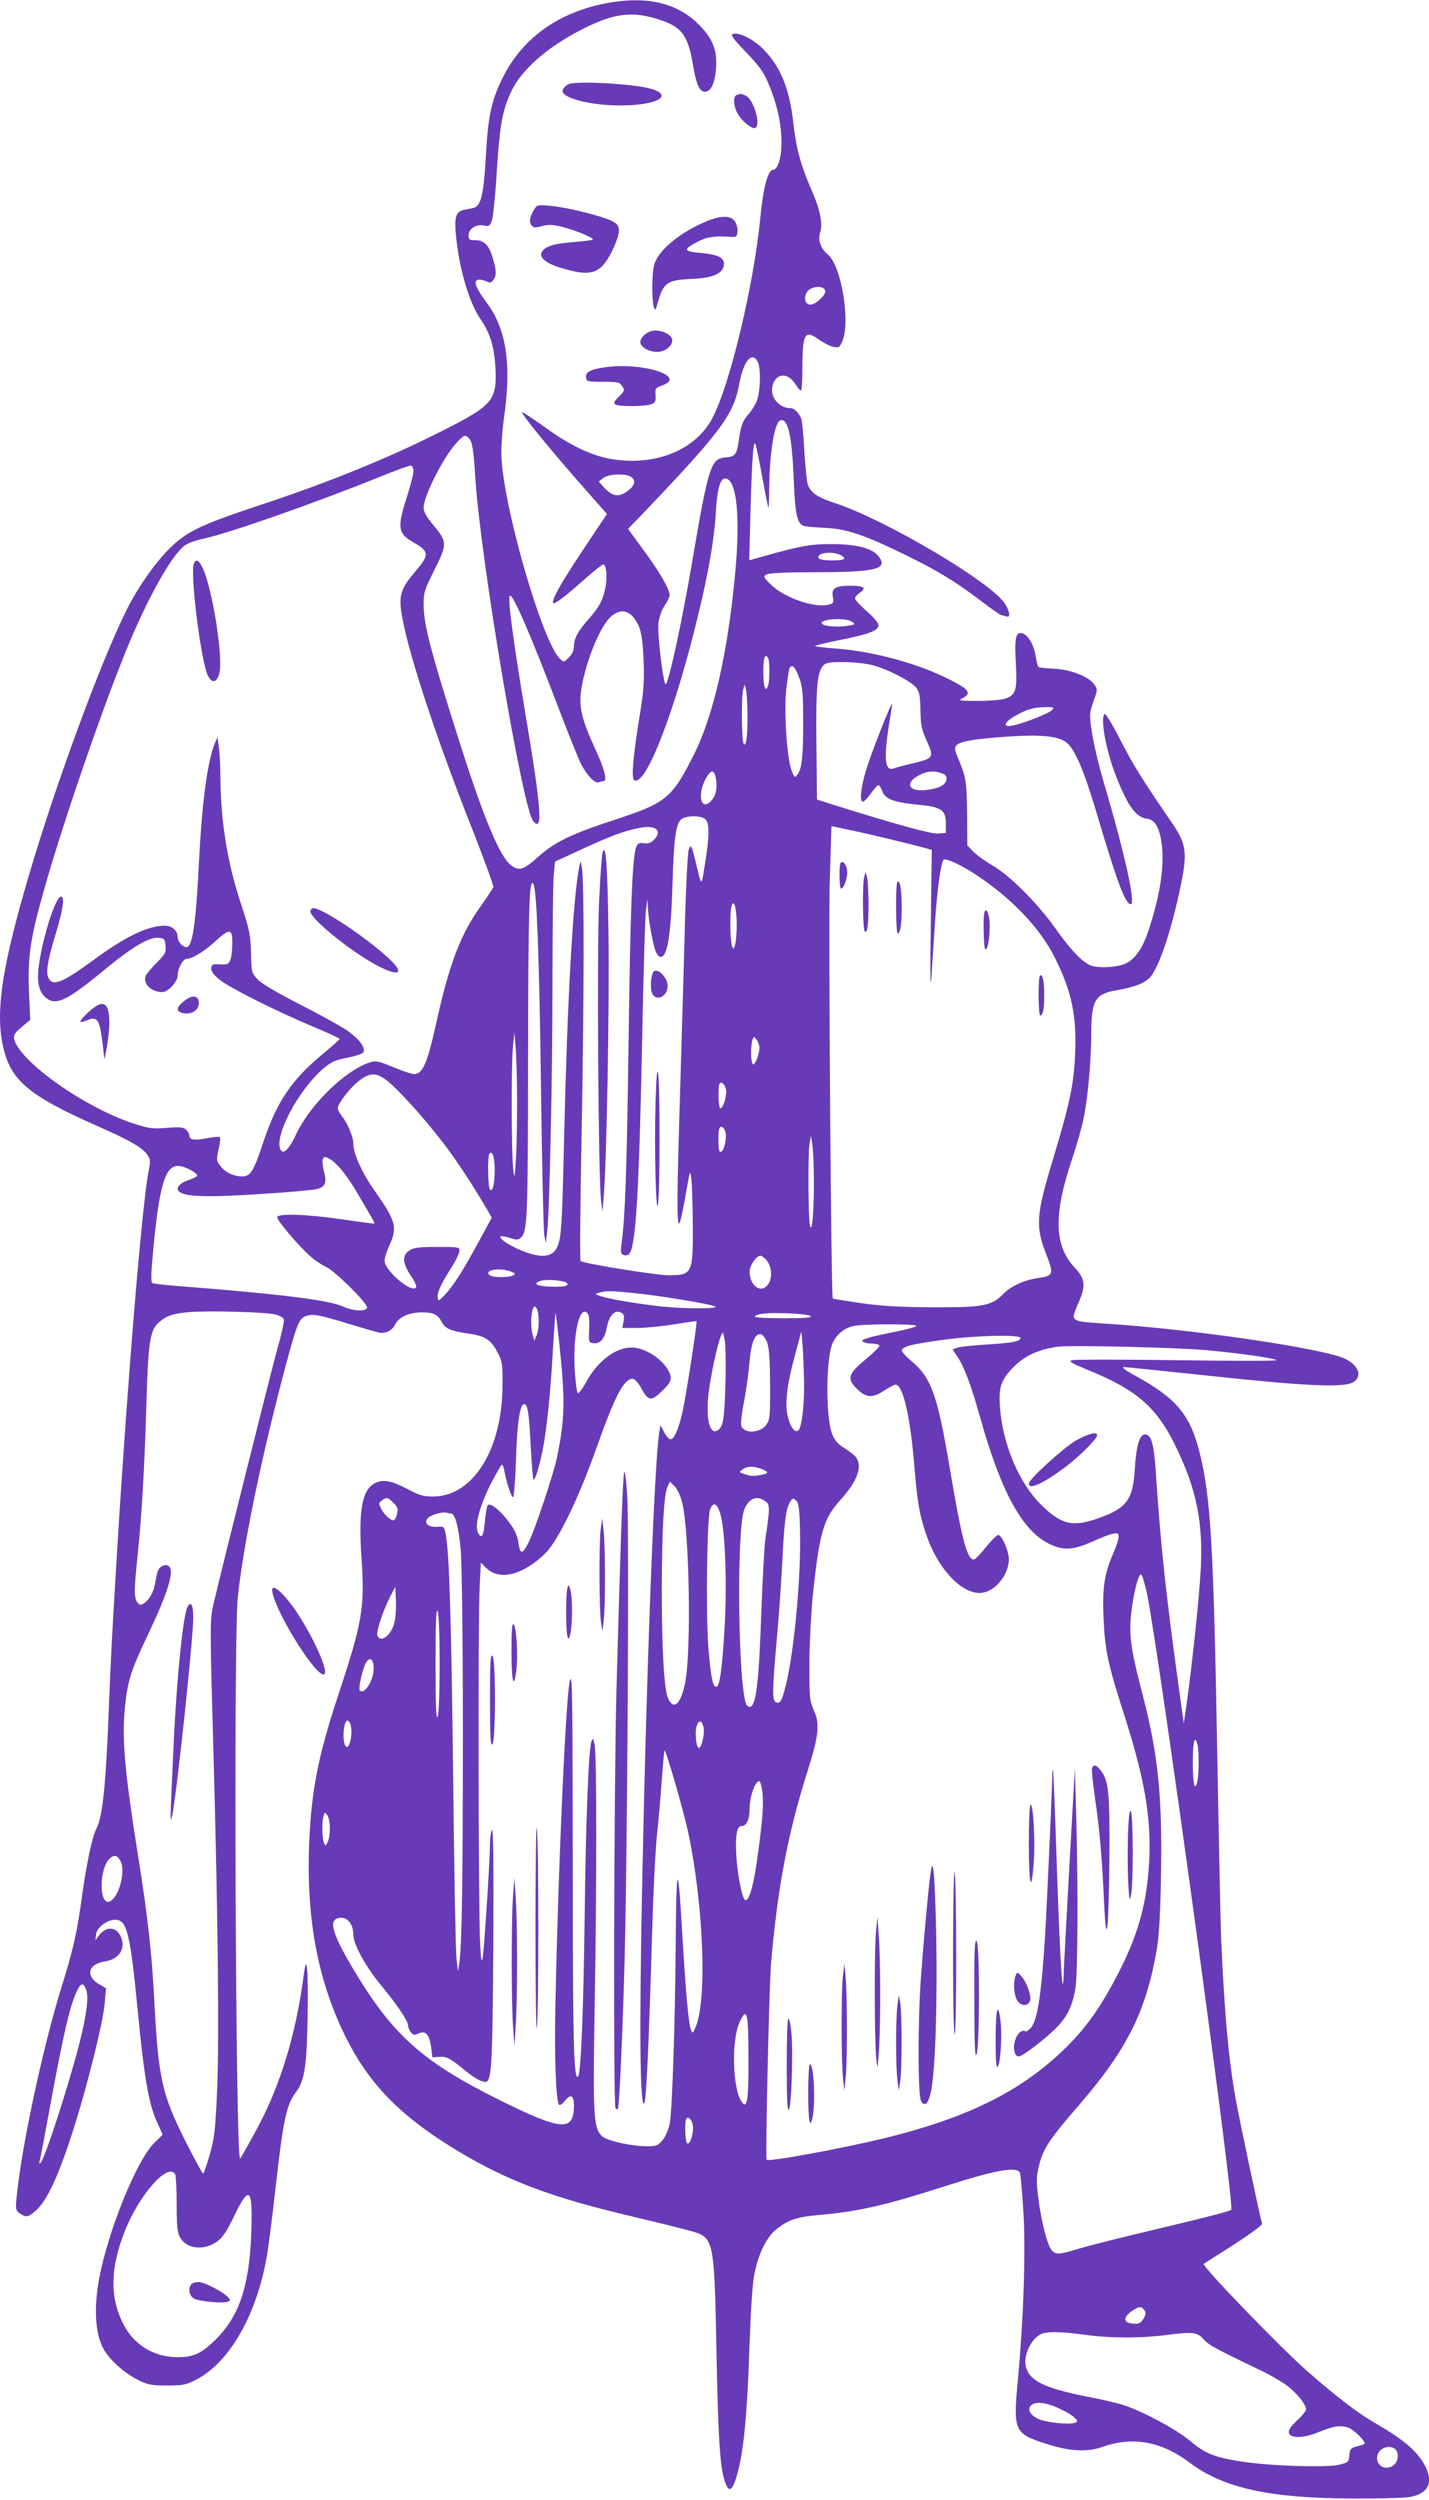 <?xml version="1.0" standalone="no"?>
<!DOCTYPE svg PUBLIC "-//W3C//DTD SVG 20010904//EN"
 "http://www.w3.org/TR/2001/REC-SVG-20010904/DTD/svg10.dtd">
<svg version="1.0" xmlns="http://www.w3.org/2000/svg"
 width="732pt" height="1280pt" viewBox="0 0 732 1280"
 preserveAspectRatio="xMidYMid meet">
<g transform="translate(0,1280) scale(0.1,-0.1)"
fill="#673ab7" stroke="none">
<path d="M3145 12790 c-264 -39 -463 -174 -569 -386 -58 -116 -76 -197 -87
-399 -11 -202 -25 -262 -65 -270 -13 -3 -35 -7 -49 -10 -42 -9 -50 -42 -37
-153 19 -165 67 -323 122 -404 51 -74 72 -143 78 -254 8 -164 -15 -190 -268
-318 -278 -141 -580 -264 -940 -383 -307 -102 -373 -134 -465 -225 -74 -75
-158 -195 -213 -304 -133 -264 -365 -894 -503 -1363 -138 -468 -172 -694 -135
-872 38 -180 128 -257 483 -414 172 -76 234 -112 259 -150 15 -22 15 -33 6
-78 -32 -149 -108 -1059 -162 -1947 -29 -484 -30 -497 -45 -870 -14 -343 -31
-493 -60 -551 -23 -44 -51 -177 -75 -349 -25 -184 -44 -269 -104 -462 -97
-312 -206 -822 -231 -1079 -6 -62 -5 -68 17 -83 31 -22 42 -20 81 14 60 52
123 191 203 448 68 219 143 523 150 612 l7 79 -37 22 c-69 41 -54 102 29 115
74 11 110 64 85 125 -23 55 -78 58 -115 6 l-16 -22 3 30 c4 35 56 75 98 75 60
0 77 -68 115 -461 32 -335 57 -484 98 -572 l30 -68 -43 -42 c-89 -88 -234
-443 -281 -689 -27 -141 -23 -267 12 -347 26 -62 108 -139 189 -179 47 -23 67
-27 145 -27 80 0 97 3 148 29 168 85 307 323 361 617 9 46 30 206 46 354 41
363 57 438 106 502 45 59 56 136 60 406 3 234 -5 311 -20 194 -40 -304 -120
-565 -238 -784 -44 -82 -84 -152 -88 -156 -23 -25 -34 2661 -12 2873 28 269
122 723 243 1178 61 226 70 249 106 263 35 13 67 7 223 -41 69 -21 136 -40
149 -43 34 -8 68 8 85 41 20 39 72 62 138 62 59 0 82 -12 101 -50 17 -33 47
-46 133 -58 88 -12 118 -31 152 -96 25 -47 27 -59 26 -171 -1 -328 -152 -568
-356 -568 -47 0 -71 6 -126 36 -88 46 -130 54 -172 32 -66 -34 -85 -142 -68
-386 17 -253 4 -326 -121 -704 -104 -315 -138 -493 -148 -775 -13 -383 50
-699 194 -983 122 -239 283 -400 573 -574 252 -151 478 -236 887 -332 138 -33
276 -67 306 -76 114 -33 116 -43 127 -615 9 -450 18 -593 43 -666 17 -52 32
-52 51 -2 42 116 63 310 76 715 6 172 15 307 25 353 22 108 67 195 122 233 62
45 101 56 228 67 180 16 332 51 605 139 282 91 390 110 405 74 3 -10 11 -98
17 -195 13 -199 1 -553 -28 -865 -25 -262 -19 -275 150 -328 115 -37 206 -42
281 -15 157 56 304 29 449 -80 172 -130 408 -182 831 -184 127 -1 256 3 289 7
101 15 132 73 85 162 -40 75 -108 133 -264 223 -81 47 -187 128 -336 258 -138
121 -546 543 -533 552 6 4 76 49 157 100 80 52 144 99 142 105 -9 27 -116 531
-135 637 -37 209 -58 437 -75 830 -3 74 -12 508 -20 963 -19 1041 -33 1282
-87 1507 -50 206 -119 289 -339 409 -45 25 -66 41 -53 41 12 0 214 -21 450
-46 486 -52 682 -61 727 -31 55 36 16 104 -76 132 -190 57 -772 139 -1174 166
-210 14 -201 8 -158 109 38 89 34 121 -20 179 -105 112 -109 271 -15 551 27
80 56 183 64 230 20 104 36 293 36 420 0 169 20 202 134 220 79 14 130 32 160
58 48 42 116 241 166 486 33 161 26 206 -47 313 -153 223 -196 292 -262 420
-40 79 -77 140 -82 137 -25 -15 6 -187 58 -319 60 -153 102 -210 157 -217 41
-4 64 -42 76 -124 16 -114 -6 -263 -66 -446 -30 -92 -69 -149 -118 -172 -45
-21 -151 -25 -186 -7 -44 23 -100 83 -173 186 -92 130 -232 270 -322 323 -38
22 -83 54 -100 72 l-30 31 -1 162 c-2 163 -5 187 -46 284 -19 47 -20 55 -7 68
19 20 100 32 269 44 160 10 247 2 289 -28 45 -32 91 -139 156 -356 106 -358
149 -475 177 -475 27 0 -30 258 -137 620 -48 162 -79 325 -69 369 3 14 13 45
22 69 14 41 14 45 -5 70 -29 39 -124 75 -205 78 -38 2 -72 5 -77 8 -5 3 -12
28 -16 56 -8 59 -42 114 -72 118 -31 5 -37 -28 -29 -162 7 -129 -1 -155 -54
-173 -19 -7 -82 -12 -140 -12 -100 0 -104 1 -77 15 45 25 30 45 -70 95 -162
82 -386 143 -579 158 -57 4 -106 10 -109 13 -3 2 53 16 123 30 152 30 202 49
202 77 0 11 -25 41 -60 71 -33 29 -60 58 -60 66 0 7 11 21 26 30 35 23 18 35
-49 35 -78 0 -99 -13 -91 -56 5 -31 4 -35 -21 -41 -75 -19 -232 37 -300 106
-36 37 -36 39 -17 49 13 7 104 11 252 11 303 0 369 16 323 78 -32 44 -109 65
-238 66 -112 0 -155 -7 -338 -58 l-89 -25 6 242 c8 280 15 382 26 352 4 -11
20 -87 35 -170 15 -82 29 -152 31 -154 2 -2 4 38 4 90 1 180 26 344 56 356 40
15 61 -76 70 -307 7 -179 18 -226 56 -234 13 -3 61 -7 108 -9 109 -6 198 -36
405 -137 170 -83 260 -138 399 -244 48 -36 91 -66 95 -66 5 0 16 -3 25 -6 23
-9 20 21 -5 63 -68 110 -614 433 -875 518 -86 28 -119 50 -136 93 -5 15 -13
92 -18 172 -4 80 -11 154 -15 165 -13 31 -36 55 -56 55 -57 0 -104 55 -93 109
14 70 76 78 117 16 12 -19 25 -35 30 -35 4 0 7 49 7 109 0 184 12 205 85 152
24 -17 57 -34 74 -37 28 -6 32 -3 46 29 42 100 -5 383 -72 441 -39 32 -55 78
-42 116 15 41 0 117 -42 212 -57 131 -79 211 -94 338 -20 186 -65 296 -156
389 -50 51 -126 88 -155 77 -13 -5 1 -24 68 -94 69 -72 90 -101 116 -164 43
-104 64 -198 65 -293 1 -80 -19 -145 -44 -145 -25 0 -50 -92 -64 -242 -34
-348 -156 -860 -247 -1031 -90 -169 -309 -251 -540 -203 -94 21 -197 71 -319
160 -59 42 -110 76 -114 76 -14 0 144 -194 338 -413 l96 -109 -121 -181 c-118
-178 -166 -263 -154 -275 8 -7 64 36 165 126 45 39 85 72 91 72 16 0 22 -67
11 -120 -14 -66 -32 -99 -86 -160 -55 -62 -75 -99 -75 -140 0 -20 -9 -40 -26
-56 -24 -25 -26 -26 -45 -8 -91 83 -297 800 -301 1049 -1 44 6 133 15 198 38
265 9 445 -90 577 -53 71 -69 108 -47 117 8 3 27 0 42 -6 22 -11 28 -10 39 5
17 23 16 49 -3 113 -19 66 -44 91 -89 91 -31 0 -35 3 -35 25 0 33 40 59 78 50
27 -5 31 -3 42 27 6 18 18 133 25 256 16 239 29 311 77 410 58 118 208 242
401 332 145 68 240 72 381 20 92 -35 122 -81 146 -224 15 -94 34 -136 59 -136
33 0 54 44 59 124 5 86 -14 139 -73 204 -106 117 -255 161 -450 132z m1082
-1477 c8 -20 -48 -73 -76 -73 -27 0 -36 36 -17 65 20 30 83 36 93 8z m-346
-365 c18 -33 14 -156 -5 -203 -10 -22 -28 -51 -41 -65 -29 -31 -40 -60 -50
-130 -10 -78 -18 -88 -67 -92 -77 -6 -88 -40 -173 -538 -51 -301 -117 -604
-134 -623 -12 -13 -45 257 -38 314 4 31 17 67 32 89 14 20 25 44 25 54 0 29
-55 124 -137 234 l-76 104 50 51 c426 445 491 532 520 692 22 117 64 168 94
113z m-1478 -393 c16 -16 23 -58 32 -205 27 -416 241 -1686 296 -1754 52 -63
42 64 -42 563 -63 378 -91 591 -76 591 18 0 102 -193 248 -575 50 -132 102
-260 114 -285 31 -60 72 -103 91 -96 9 3 20 6 25 6 22 0 5 65 -42 165 -64 138
-83 210 -74 284 16 142 97 345 156 395 42 35 80 34 113 -4 37 -45 48 -90 53
-230 4 -103 0 -153 -22 -285 -33 -205 -42 -310 -26 -320 58 -35 208 351 326
840 55 225 85 400 92 535 6 112 22 170 47 170 60 0 80 -196 51 -495 -38 -403
-111 -719 -209 -916 -114 -227 -142 -250 -411 -338 -218 -71 -306 -114 -389
-189 -74 -67 -98 -74 -139 -42 -57 45 -137 236 -255 605 -154 482 -192 626
-192 728 0 63 4 77 56 180 66 133 65 142 -6 228 -37 45 -50 68 -50 92 1 56 98
249 162 322 44 49 50 52 71 30z m-285 -163 c2 -12 -13 -71 -32 -131 -52 -161
-49 -191 28 -236 88 -51 88 -64 7 -159 -62 -73 -76 -111 -67 -185 20 -173 170
-635 368 -1134 60 -153 108 -284 105 -290 -3 -7 -34 -54 -70 -105 -98 -138
-155 -289 -217 -567 -51 -232 -74 -285 -120 -285 -11 0 -58 16 -106 36 -78 32
-89 34 -122 23 -124 -40 -303 -215 -374 -365 -35 -75 -64 -106 -79 -84 -42 63
91 315 224 424 35 29 60 40 117 50 40 8 76 20 81 27 13 22 -18 66 -78 109 -31
22 -141 83 -243 135 -114 58 -198 107 -218 128 -33 34 -34 36 -36 138 -3 93
-8 118 -49 243 -71 212 -106 423 -108 655 0 58 -4 129 -8 156 l-7 50 -13 -30
c-38 -92 -65 -292 -81 -595 -16 -331 -34 -450 -65 -450 -20 0 -45 29 -45 52 0
32 -29 58 -65 58 -87 0 -200 -54 -365 -175 -160 -117 -208 -137 -231 -94 -15
29 -7 84 35 223 37 121 48 188 31 195 -27 10 -95 -200 -116 -354 -12 -92 2
-142 46 -171 48 -31 106 -2 290 150 145 119 229 169 278 164 29 -3 32 -6 35
-41 3 -35 -2 -43 -47 -88 -27 -27 -52 -58 -56 -68 -12 -40 31 -81 86 -81 30 0
79 53 79 85 0 35 27 85 46 85 28 0 91 39 147 90 74 68 87 66 87 -9 0 -33 -4
-71 -10 -86 -9 -22 -14 -25 -52 -23 -37 3 -43 0 -46 -18 -2 -15 10 -33 40 -58
47 -41 293 -164 491 -247 70 -29 127 -56 127 -59 0 -3 -43 -41 -96 -85 -151
-126 -227 -239 -294 -440 -51 -154 -67 -180 -111 -179 -45 1 -87 22 -112 56
-19 25 -19 31 -7 83 7 30 10 58 6 62 -3 4 -33 1 -65 -5 -62 -13 -91 -9 -91 13
0 8 -7 21 -16 30 -14 13 -30 15 -98 10 -71 -6 -91 -4 -166 20 -251 80 -587
317 -617 433 -5 21 1 32 38 63 l44 37 -4 89 c-12 229 -1 310 79 592 101 355
314 970 436 1258 104 246 219 447 282 491 15 11 54 25 87 32 132 27 584 186
925 324 74 30 140 54 145 52 6 -1 11 -12 13 -24z m1116 -35 c26 -19 16 -47
-24 -75 -43 -29 -74 -23 -114 20 l-29 32 23 18 c27 22 117 25 144 5z m1070
-398 c14 -7 23 -16 20 -20 -8 -13 -122 -11 -130 2 -16 27 63 39 110 18z m61
-343 c18 -13 16 -15 -28 -21 -47 -7 -114 -2 -125 10 -25 25 121 35 153 11z
m-430 -186 c8 -13 8 -113 0 -139 -13 -42 -25 -9 -25 70 0 72 9 96 25 69z m530
-35 c80 -20 204 -84 229 -117 16 -23 20 -44 21 -115 1 -73 6 -98 28 -147 43
-94 41 -98 -60 -123 -49 -11 -95 -24 -103 -27 -47 -19 -54 46 -26 224 9 52 16
100 16 105 -1 19 -111 -260 -135 -344 -28 -92 -33 -164 -12 -155 6 2 25 22 40
44 16 22 32 40 37 40 4 0 13 -14 19 -30 14 -41 58 -58 178 -70 125 -11 148
-27 148 -96 l0 -49 -40 -3 c-36 -3 -217 47 -545 150 l-75 24 -3 284 c-3 291 4
368 35 402 13 15 32 18 102 18 48 0 114 -7 146 -15z m-371 -66 c17 -45 20 -82
20 -219 1 -176 -6 -246 -29 -276 -13 -18 -15 -17 -29 18 -25 58 -41 308 -28
423 6 52 14 100 17 105 13 21 30 3 49 -51z m-265 -185 c1 -114 -7 -173 -20
-152 -10 16 -12 242 -2 278 l7 25 7 -25 c4 -14 7 -71 8 -126z m1561 21 c-14
-17 -148 -70 -202 -80 -61 -12 -43 22 32 60 51 26 79 33 134 34 41 1 47 -1 36
-14z m-1726 -337 c13 -49 6 -97 -17 -124 -65 -75 -79 53 -15 134 15 18 25 15
32 -10z m1161 12 c19 -7 26 -16 23 -32 -4 -28 -37 -45 -103 -53 -92 -12 -114
37 -34 77 38 20 75 23 114 8z m-1211 -236 c21 -20 20 -88 -3 -229 -19 -119
-16 -119 -47 10 -22 89 -24 94 -36 65 -5 -14 -14 -178 -19 -365 -5 -187 -16
-563 -24 -835 -18 -580 -19 -728 -5 -714 5 5 19 70 32 144 23 133 23 134 30
80 3 -30 6 -137 7 -238 1 -245 -3 -252 -127 -252 -67 1 -436 61 -448 73 -4 4
-2 287 5 629 13 694 14 1322 2 1383 -7 40 -7 40 -13 10 -32 -151 -62 -686 -78
-1375 -11 -474 -14 -529 -37 -578 -25 -54 -92 -56 -201 -7 -64 29 -109 65 -80
65 8 0 29 -5 47 -11 24 -8 35 -8 46 1 37 31 39 73 40 925 1 768 6 924 27 889
17 -27 30 -352 39 -1024 5 -404 13 -753 17 -775 l8 -40 7 60 c12 103 27 778
27 1271 0 259 3 505 6 546 l7 76 132 61 c149 69 226 98 302 112 83 16 119 -15
72 -62 -15 -15 -30 -20 -51 -17 -24 4 -31 0 -39 -19 -20 -53 -30 -307 -39
-988 -9 -660 -17 -900 -36 -1042 -6 -44 -4 -54 10 -59 10 -4 22 -2 28 4 36 36
52 321 69 1167 6 308 14 580 19 605 l7 45 2 -45 c2 -55 25 -185 40 -222 6 -16
17 -28 25 -28 35 0 53 111 61 376 7 224 16 298 42 326 21 23 105 25 127 2z
m786 -64 c85 -19 228 -53 334 -81 l39 -11 -5 -386 c-4 -242 -3 -342 3 -267 4
66 13 197 19 290 11 162 30 298 43 312 11 11 91 -26 168 -77 184 -122 329
-275 403 -425 87 -176 112 -296 103 -498 -7 -151 -27 -247 -111 -526 -90 -296
-93 -350 -35 -498 38 -97 34 -107 -43 -117 -71 -10 -139 -41 -178 -81 -60 -62
-105 -70 -360 -69 -168 1 -261 6 -368 21 -79 12 -145 22 -146 24 -9 10 -22
1861 -16 2119 5 162 9 296 9 298 1 1 11 0 24 -3 12 -3 65 -14 117 -25z m-626
-470 c0 -41 -3 -88 -8 -105 -7 -27 -9 -28 -16 -10 -10 24 -12 170 -3 204 11
43 26 -6 27 -89z m-1125 -895 c0 -104 -2 -242 -6 -305 -7 -109 -8 -112 -14
-55 -10 85 -10 526 -2 621 l8 79 6 -75 c4 -41 7 -160 8 -265z m1241 260 c0
-30 -20 -85 -31 -85 -14 0 -16 95 -3 130 4 12 8 12 20 -4 8 -11 14 -30 14 -41z
m-1913 -164 c52 -38 185 -183 286 -314 73 -94 154 -217 230 -347 l26 -45 -70
-129 c-81 -149 -128 -222 -172 -268 -30 -31 -32 -32 -35 -11 -4 24 20 75 74
158 19 30 35 64 37 77 2 23 1 23 -113 23 -94 0 -121 -3 -143 -18 -38 -25 -36
-65 8 -130 23 -34 31 -55 25 -61 -26 -26 -160 90 -160 138 0 14 11 50 25 80
42 91 33 124 -74 276 -66 93 -111 192 -111 243 0 36 -29 105 -60 144 -11 14
-20 31 -20 38 0 23 61 103 107 139 56 44 87 45 140 7z m1743 -61 c0 -37 -20
-91 -31 -84 -10 6 -12 117 -2 127 12 12 33 -15 33 -43z m-4 -206 c8 -33 -6
-96 -23 -102 -10 -3 -13 14 -13 62 0 52 3 66 15 66 8 0 18 -12 21 -26z m453
-245 c1 -161 -9 -281 -20 -234 -9 41 -11 370 -2 420 l7 40 7 -45 c4 -25 8
-106 8 -181z m-1635 59 c1 -76 -11 -129 -25 -107 -10 16 -12 172 -2 182 15 16
26 -15 27 -75z m-783 -10 c20 -24 51 -70 71 -103 19 -33 50 -84 67 -114 18
-29 31 -55 29 -56 -2 -2 -75 8 -163 21 -185 27 -335 32 -335 11 0 -18 114
-152 171 -201 24 -21 60 -45 79 -53 42 -18 210 -183 210 -207 0 -23 -70 -21
-126 5 -71 32 -323 63 -806 101 -87 6 -163 15 -168 18 -8 5 -6 57 5 171 31
329 61 429 127 429 31 0 98 -34 98 -50 0 -4 -19 -14 -42 -22 -46 -14 -69 -41
-52 -58 28 -28 137 -32 404 -15 146 9 282 21 302 26 45 11 53 32 37 93 -6 25
-9 53 -5 61 5 14 9 14 34 1 16 -8 44 -34 63 -58z m2178 -464 c26 -34 28 -94 3
-124 -36 -45 -92 -3 -92 69 0 31 34 81 55 81 7 0 23 -12 34 -26z m-1312 -55
c22 -8 24 -12 13 -19 -19 -12 -101 -13 -119 -1 -40 26 47 43 106 20z m286 -58
c16 -16 -13 -22 -89 -19 -69 3 -87 16 -42 30 30 9 119 1 131 -11z m343 -52
c125 -12 380 -54 415 -68 33 -13 -146 -14 -271 -1 -119 13 -264 37 -310 52
-34 11 -34 12 -10 19 36 10 55 10 176 -2z m-492 -91 c9 -36 7 -94 -5 -125
l-12 -28 -7 25 c-16 50 -9 150 10 150 4 0 10 -10 14 -22z m-1343 -19 c21 -5
40 -16 43 -25 3 -8 -12 -78 -34 -154 -33 -119 -274 -1082 -328 -1310 -16 -71
-17 -104 -1 -665 25 -876 33 -1554 21 -1822 -9 -205 -14 -243 -38 -327 -15
-53 -30 -96 -34 -96 -3 0 -43 73 -88 162 -124 247 -141 325 -162 733 -12 231
-34 430 -84 740 -68 429 -82 589 -66 754 13 132 31 189 118 371 102 214 136
326 108 349 -11 9 -20 9 -35 2 -21 -12 -25 -22 -36 -86 -8 -48 -30 -87 -58
-105 -18 -10 -22 -10 -34 6 -17 23 -16 69 2 240 21 203 35 440 45 774 9 316
18 377 62 417 39 35 69 46 153 54 97 9 396 1 446 -12z m1607 -73 c-3 -70 -2
-71 23 -74 34 -4 57 24 68 83 11 59 42 91 72 74 16 -8 18 -17 13 -45 l-6 -34
78 0 c44 1 129 9 189 19 61 10 112 17 113 16 5 -5 -56 -398 -73 -470 -19 -82
-42 -135 -60 -135 -8 0 -23 17 -33 37 l-19 36 -7 -44 c-25 -176 -65 -1228 -86
-2284 -16 -769 -12 -1183 11 -1143 10 17 25 355 39 863 6 204 17 431 25 505 8
74 19 202 25 284 6 82 12 151 14 153 6 7 98 -310 122 -423 78 -371 97 -856 37
-994 -14 -33 -15 -34 -24 -13 -12 33 -26 182 -46 523 -21 355 -29 327 -32
-105 -3 -389 -18 -843 -31 -903 -7 -29 -23 -66 -37 -82 -22 -26 -31 -30 -76
-30 -85 0 -213 29 -236 54 -41 43 -44 109 -35 656 11 631 11 1291 0 1345 -7
35 -9 37 -16 19 -15 -39 -29 -402 -35 -889 -6 -485 -19 -813 -34 -828 -21 -21
-26 149 -27 943 -1 1015 -2 1110 -13 1090 -20 -35 -61 -929 -76 -1665 -6 -273
3 -496 19 -513 4 -4 18 6 31 22 29 36 45 27 45 -27 -1 -133 -63 -128 -380 29
-398 198 -548 333 -749 669 -117 196 -133 265 -61 265 34 0 60 -38 60 -87 0
-48 63 -163 139 -255 85 -103 141 -186 141 -208 0 -9 6 -25 14 -35 12 -16 18
-17 39 -8 37 17 55 -2 65 -67 l7 -55 35 3 c38 3 56 -7 140 -76 49 -40 94 -61
106 -49 23 22 27 130 31 692 2 414 0 605 -7 595 -5 -8 -10 -40 -10 -70 0 -82
-29 -528 -37 -580 -6 -37 -9 -24 -14 75 -8 161 -11 1657 -2 1817 l6 127 28
-28 c67 -67 190 -36 303 76 65 64 171 283 261 538 96 270 141 355 186 355 11
0 28 -20 46 -52 34 -63 50 -64 105 -10 47 45 53 63 34 100 -33 65 -123 122
-192 122 -82 0 -176 -72 -233 -180 -19 -34 -37 -58 -42 -53 -4 4 -11 58 -15
118 -10 174 22 327 62 294 11 -9 14 -30 12 -83z m-154 -66 c32 -301 30 -391
-10 -589 -18 -87 -113 -374 -147 -440 -30 -61 -43 -62 -51 -3 -4 34 -18 66
-45 103 -43 60 -98 106 -112 92 -5 -5 -11 -41 -15 -81 -7 -79 -17 -95 -35 -61
-19 36 6 132 63 247 29 56 55 102 59 102 4 0 10 -15 13 -34 12 -64 37 -137 45
-132 4 3 11 88 14 188 6 194 20 288 42 288 18 0 25 -44 34 -223 5 -87 11 -160
14 -163 7 -7 30 68 46 147 21 105 40 286 52 496 7 117 13 212 15 210 1 -1 9
-67 18 -147z m1289 131 c8 -8 -31 -11 -143 -11 -94 0 -150 4 -144 9 15 15 62
20 172 16 58 -2 109 -8 115 -14z m541 -50 c3 -4 -45 -18 -107 -30 -145 -29
-184 -41 -166 -52 8 -5 28 -9 46 -9 17 0 34 -4 38 -9 3 -5 -29 -37 -70 -71
-93 -76 -99 -101 -40 -157 44 -41 76 -42 135 -3 25 16 51 30 57 30 39 0 77
-166 98 -432 15 -185 29 -254 70 -364 63 -167 188 -287 281 -269 76 14 144
114 130 191 -10 49 -37 104 -53 104 -7 0 -34 -27 -60 -59 -26 -33 -54 -62 -60
-65 -36 -15 -65 93 -127 462 -64 380 -95 468 -200 555 -25 21 -46 44 -46 52 0
20 51 33 216 55 171 23 398 27 392 8 -6 -18 -42 -24 -178 -33 -68 -4 -134 -11
-147 -16 l-23 -9 25 -38 c35 -53 69 -144 115 -307 106 -380 215 -581 352 -649
73 -37 124 -34 223 10 44 20 92 39 108 41 23 4 27 2 27 -17 0 -12 -13 -52 -29
-88 -44 -101 -55 -173 -48 -330 7 -161 23 -237 106 -494 104 -325 138 -522
128 -742 -10 -206 -51 -364 -144 -551 -98 -196 -182 -315 -304 -430 -223 -211
-494 -343 -918 -446 -221 -53 -587 -120 -594 -108 -7 12 13 896 23 1009 33
383 86 662 185 976 59 185 66 246 34 316 -22 50 -23 64 -23 243 1 105 9 262
18 350 34 318 54 388 139 482 89 99 116 172 82 221 -9 12 -36 33 -60 47 -31
19 -48 38 -61 68 -36 88 -34 402 3 474 23 44 58 72 104 83 47 11 317 12 323 1z
m-978 -291 c-5 -186 -11 -227 -40 -244 -41 -26 -62 61 -46 192 11 91 45 249
63 292 10 24 10 23 19 -20 5 -25 7 -124 4 -220z m403 -5 c1 -112 -12 -222 -29
-239 -16 -16 -41 15 -54 68 -17 64 -5 168 36 316 l33 123 7 -84 c3 -46 6 -129
7 -184z m-189 210 c10 -29 14 -88 15 -217 0 -164 -1 -179 -21 -205 -32 -43
-116 -45 -127 -2 -3 11 3 66 14 121 11 55 23 145 28 199 8 104 28 153 59 147
9 -2 24 -21 32 -43z m2255 -39 c181 -17 343 -41 354 -51 3 -4 -226 -4 -509 0
-284 4 -526 4 -539 0 -19 -6 -4 -14 82 -50 242 -98 346 -186 439 -370 118
-235 155 -415 137 -678 -10 -156 -41 -443 -67 -637 l-18 -125 -23 165 c-67
483 -95 739 -120 1117 -10 150 -23 198 -56 198 -28 0 -44 -57 -52 -175 -9
-160 -41 -203 -189 -255 -130 -46 -190 -31 -293 72 -111 111 -193 305 -208
489 -8 97 1 135 43 186 65 77 135 114 249 132 63 9 608 -3 770 -18z m-2286
-607 c17 -6 31 -14 31 -19 0 -10 -73 -22 -94 -15 -55 17 -53 15 -32 31 24 17
52 18 95 3z m-405 -171 c37 -143 48 -758 16 -923 -22 -110 -58 -145 -87 -83
-21 43 -33 245 -33 563 1 311 11 489 31 526 l11 22 24 -24 c13 -13 30 -49 38
-81z m-1478 -4 c20 -19 24 -31 19 -52 -3 -15 -10 -30 -14 -34 -11 -12 -49 20
-67 54 -15 30 -15 32 2 45 25 18 31 17 60 -13z m1903 10 c26 -18 26 -30 1
-199 -5 -38 -14 -203 -20 -365 -12 -363 -27 -490 -60 -490 -5 0 -11 4 -15 9
-44 72 -54 901 -12 1003 24 56 63 72 106 42z m179 -157 c6 -227 -30 -618 -73
-788 -20 -79 -28 -94 -49 -86 -21 8 -21 58 4 332 11 121 24 310 29 420 9 186
19 251 44 283 8 11 13 10 26 -3 13 -12 17 -45 19 -158z m-410 97 c26 -75 37
-350 24 -584 -13 -223 -26 -314 -45 -307 -17 5 -25 48 -38 196 -14 171 -8 674
9 714 16 37 34 30 50 -19z m-1377 -4 c20 0 39 -72 49 -187 6 -69 11 -453 11
-923 0 -781 -5 -1097 -18 -1190 l-7 -45 -8 70 c-4 39 -12 468 -17 955 -10 816
-20 1130 -39 1220 -7 33 -10 35 -43 32 -45 -4 -71 20 -47 45 17 17 75 33 96
27 8 -2 18 -4 23 -4z m3564 -408 c61 -292 452 -3143 432 -3157 -12 -9 -120
-37 -386 -100 -173 -41 -352 -86 -397 -100 -98 -30 -116 -31 -137 -7 -22 25
-55 154 -69 273 -10 83 -9 106 5 163 20 83 54 134 206 309 245 284 342 478
397 797 11 64 18 183 21 368 8 407 -14 624 -92 927 -54 208 -65 269 -65 357 0
67 21 193 41 246 9 23 12 25 20 11 5 -10 15 -49 24 -87z m-3855 -152 c-17 -65
-71 -105 -87 -65 -7 19 30 132 66 200 l26 50 3 -72 c2 -40 -2 -91 -8 -113z
m232 -210 c0 -147 -4 -255 -10 -270 -8 -18 -11 56 -11 270 0 214 3 288 11 270
6 -15 10 -123 10 -270z m-338 -28 c-2 -60 -48 -131 -71 -108 -9 9 15 117 33
144 21 32 39 15 38 -36z m-120 -278 c17 -45 -5 -145 -25 -113 -17 28 -9 129
11 129 4 0 11 -7 14 -16z m1810 -19 c7 -29 -10 -105 -24 -105 -14 0 -22 83
-11 113 12 32 26 29 35 -8z m2530 -87 c8 -30 8 -147 0 -187 -13 -62 -24 -17
-24 95 0 106 10 144 24 92z m-2229 -242 c7 -59 2 -140 -21 -308 -21 -162 -44
-248 -65 -248 -19 0 -48 166 -49 275 0 79 8 105 31 105 23 0 39 36 39 88 0 64
28 142 50 142 4 0 11 -25 15 -54z m-2215 -189 c0 -26 -5 -58 -12 -70 -11 -21
-11 -21 -19 -2 -9 25 -11 102 -2 134 6 23 7 23 20 6 7 -11 13 -41 13 -68z
m-1072 -168 c26 -48 -7 -177 -51 -203 -62 -37 -62 175 0 222 22 16 35 11 51
-19z m-177 -656 c14 -38 4 -122 -32 -267 -53 -211 -179 -599 -201 -621 -7 -7
-8 -3 -5 10 4 11 31 155 61 320 60 323 93 468 125 539 23 53 37 58 52 19z
m3393 -351 c1 -222 -7 -268 -37 -221 -45 71 -50 312 -9 403 38 84 46 53 46
-182z m-284 -358 c0 -42 -17 -87 -30 -79 -11 7 -14 118 -3 128 13 13 33 -16
33 -49z m-2653 -236 c4 -7 8 -76 8 -153 0 -113 3 -146 17 -171 34 -62 126 -70
194 -19 26 20 50 57 85 131 77 160 95 141 86 -95 -10 -276 -66 -433 -196 -554
-64 -60 -104 -77 -180 -77 -116 0 -214 56 -270 153 -79 139 -80 297 -1 494 74
186 219 350 257 291z m4967 -700 c7 -12 5 -23 -8 -43 -14 -22 -23 -26 -54 -23
-49 4 -50 33 -3 65 37 25 49 25 65 1z m-309 -123 c128 -18 291 -19 430 0 125
16 150 13 182 -25 22 -26 60 -47 273 -149 58 -27 127 -67 155 -88 51 -40 95
-95 95 -121 0 -8 -21 -33 -46 -56 -31 -29 -45 -49 -42 -62 5 -30 73 -30 146 0
85 34 117 39 157 26 31 -10 94 -74 84 -84 -2 -2 -20 -8 -39 -13 -31 -8 -35
-13 -38 -45 -3 -35 -5 -37 -54 -49 -65 -15 -351 -6 -493 16 -145 22 -189 40
-268 106 -70 59 -242 151 -342 184 -27 9 -116 30 -196 45 -214 43 -291 82
-305 157 -12 62 38 153 91 166 38 9 111 6 210 -8z m-118 -383 c29 -14 60 -33
69 -43 16 -17 16 -19 0 -25 -29 -11 -150 2 -188 20 -45 22 -59 53 -32 73 25
18 83 9 151 -25z m1711 -204 c21 -21 14 -66 -13 -84 -51 -33 -104 21 -71 71
18 27 63 34 84 13z"/>
<path d="M993 9914 c-20 -52 37 -506 72 -574 22 -42 47 -36 59 15 19 81 -34
419 -83 530 -21 47 -37 57 -48 29z"/>
<path d="M1590 8133 c0 -38 213 -210 344 -278 113 -59 141 -40 58 37 -115 107
-341 258 -387 258 -8 0 -15 -8 -15 -17z"/>
<path d="M943 7674 c-36 -28 -42 -48 -17 -58 49 -19 99 11 92 56 -4 32 -36 34
-75 2z"/>
<path d="M455 7619 c-54 -50 -57 -63 -11 -44 53 23 66 6 80 -106 l11 -94 13
66 c6 37 12 92 12 123 0 106 -32 122 -105 55z"/>
<path d="M3087 8437 c-4 -10 -12 -122 -18 -250 -12 -238 -4 -1423 10 -1537 l7
-55 7 85 c15 182 29 973 24 1334 -5 356 -13 468 -30 423z"/>
<path d="M3346 7822 c-12 -20 -16 -80 -7 -105 19 -49 81 -22 81 35 0 44 -56
98 -74 70z"/>
<path d="M3358 7155 c-7 -224 2 -598 13 -520 10 67 10 620 0 670 -5 27 -9 -21
-13 -150z"/>
<path d="M4307 8383 c-10 -9 -8 -133 1 -133 14 0 32 48 32 84 0 33 -20 62 -33
49z"/>
<path d="M4427 8310 c-10 -36 -8 -262 2 -278 13 -21 21 38 20 152 -1 55 -4
112 -8 126 l-7 25 -7 -25z"/>
<path d="M4597 8284 c-10 -10 -9 -264 2 -264 13 0 21 55 20 144 -1 86 -9 132
-22 120z"/>
<path d="M5039 8093 c-2 -63 2 -147 7 -152 16 -17 31 105 20 163 -10 51 -26
45 -27 -11z"/>
<path d="M5327 7804 c-10 -11 -9 -204 2 -204 14 0 21 39 20 110 0 68 -9 106
-22 94z"/>
<path d="M961 4573 c-23 -44 -55 -355 -71 -693 -19 -409 -19 -417 -10 -385 19
60 110 910 110 1022 0 64 -12 87 -29 56z"/>
<path d="M3197 5260 c-7 -27 -20 -409 -39 -1105 -13 -485 -17 -2139 -5 -2151
4 -4 9 -5 12 -3 7 8 25 387 35 784 14 526 23 2182 13 2355 -5 80 -12 134 -16
120z"/>
<path d="M3077 4970 c-9 -70 -8 -420 2 -480 l7 -45 7 64 c9 78 8 386 -2 461
l-6 55 -8 -55z"/>
<path d="M2900 4545 c0 -130 11 -175 24 -97 8 48 8 161 0 201 -14 68 -24 24
-24 -104z"/>
<path d="M2620 4342 c0 -158 13 -202 26 -85 8 80 -1 212 -15 226 -8 8 -11 -33
-11 -141z"/>
<path d="M2510 4095 c0 -190 3 -236 12 -227 18 18 18 436 1 453 -11 10 -13
-35 -13 -226z"/>
<path d="M2743 2930 c0 -311 3 -542 7 -515 10 64 10 952 0 1025 -4 30 -7 -199
-7 -510z"/>
<path d="M2627 3076 c-8 -130 -8 -546 2 -666 l6 -85 8 124 c8 147 8 518 -2
646 l-6 90 -8 -109z"/>
<path d="M5594 3747 c-3 -8 4 -76 15 -153 24 -163 37 -316 47 -544 12 -246 24
-129 27 250 2 323 -4 383 -45 435 -22 28 -36 32 -44 12z"/>
<path d="M5390 3699 c0 -48 -26 -625 -35 -784 -19 -322 -41 -469 -77 -501 -11
-11 -22 -18 -24 -16 -17 10 -37 -4 -50 -34 -18 -42 -10 -94 14 -94 21 0 149
99 202 156 51 55 75 109 89 194 12 75 14 524 4 881 l-7 244 -27 -480 c-15
-264 -28 -516 -30 -560 -4 -182 -18 31 -35 525 -9 278 -18 507 -20 509 -2 2
-4 -16 -4 -40z"/>
<path d="M5270 3353 c1 -217 13 -256 26 -81 7 107 -3 288 -17 288 -5 0 -9 -90
-9 -207z"/>
<path d="M5778 3409 c-2 -74 -2 -183 1 -244 6 -100 7 -106 15 -65 12 59 11
403 -1 425 -7 12 -11 -25 -15 -116z"/>
<path d="M4767 3210 c-10 -64 -34 -327 -48 -515 -18 -227 -18 -623 -1 -653 19
-33 38 -14 51 49 22 100 33 450 27 787 -7 326 -16 429 -29 332z"/>
<path d="M4882 2795 c0 -263 4 -433 9 -410 10 50 9 789 -1 830 -4 17 -8 -172
-8 -420z"/>
<path d="M4487 2906 c-9 -95 -8 -567 2 -651 6 -57 7 -54 14 55 8 136 8 458 -2
585 l-6 90 -8 -79z"/>
<path d="M4991 2565 c0 -233 3 -304 11 -285 17 38 17 565 1 581 -11 10 -13
-49 -12 -296z"/>
<path d="M4317 2675 c-8 -86 -8 -449 2 -525 l6 -55 8 79 c8 95 7 427 -2 511
l-6 60 -8 -70z"/>
<path d="M5203 2685 c-16 -39 -8 -115 14 -137 22 -22 49 -19 59 6 9 22 -15 93
-41 123 -23 27 -24 27 -32 8z"/>
<path d="M4597 2530 c-9 -71 -9 -309 0 -380 l7 -55 7 45 c10 59 10 354 0 405
l-7 40 -7 -55z"/>
<path d="M5100 2358 c0 -101 3 -149 10 -142 14 14 24 150 16 227 -13 117 -26
73 -26 -85z"/>
<path d="M4038 2464 c-5 -4 -8 -113 -8 -243 0 -165 3 -232 11 -224 13 13 23
307 12 401 -4 41 -11 70 -15 66z"/>
<path d="M4140 2080 c0 -143 10 -193 24 -112 14 84 4 262 -15 262 -5 0 -9 -67
-9 -150z"/>
<path d="M5510 5423 c-66 -39 -240 -198 -240 -220 0 -33 70 -2 186 84 74 56
164 145 164 164 0 20 -49 7 -110 -28z"/>
<path d="M988 1109 c-26 -14 -23 -61 4 -78 25 -15 147 -27 174 -17 16 6 16 8
0 25 -20 22 -101 66 -136 74 -14 3 -33 1 -42 -4z"/>
<path d="M2910 12368 c-14 -7 -26 -21 -28 -31 -8 -38 140 -77 294 -77 222 0
294 67 102 97 -137 20 -339 27 -368 11z"/>
<path d="M3773 12313 c-20 -7 -15 -62 8 -99 24 -39 74 -78 89 -69 28 18 -9
143 -48 164 -22 12 -30 12 -49 4z"/>
<path d="M2737 11729 c-23 -38 -28 -64 -15 -82 11 -14 19 -14 54 -5 33 9 54 8
105 -4 70 -18 164 -57 155 -65 -2 -3 -50 -9 -105 -13 -101 -8 -145 -24 -158
-56 -9 -24 27 -53 91 -73 163 -50 210 -36 268 77 22 43 38 88 38 107 0 30 -5
37 -37 54 -50 25 -230 70 -314 77 -63 6 -68 5 -82 -17z"/>
<path d="M3619 11667 c-136 -57 -248 -149 -268 -223 -12 -44 -13 -176 -2 -214
7 -23 9 -22 20 20 30 104 48 117 182 122 101 5 152 28 157 70 5 38 -28 55
-121 63 -89 8 -90 18 -6 61 45 22 84 27 164 21 26 -2 30 2 33 26 2 16 -4 39
-13 53 -20 31 -70 32 -146 1z"/>
<path d="M3330 11103 c-26 -10 -50 -35 -50 -54 0 -26 43 -51 87 -51 47 0 89
42 73 72 -15 28 -75 46 -110 33z"/>
<path d="M3103 10920 c-79 -11 -105 -25 -101 -53 3 -21 8 -22 87 -22 75 0 85
-2 98 -22 14 -21 13 -25 -17 -54 -24 -24 -28 -34 -18 -40 18 -12 151 -11 183
1 22 8 25 15 23 46 -3 34 0 38 31 49 135 46 -91 121 -286 95z"/>
<path d="M1396 4643 c29 -125 235 -446 266 -415 18 18 -47 168 -129 297 -76
119 -153 185 -137 118z"/>
</g>
</svg>
